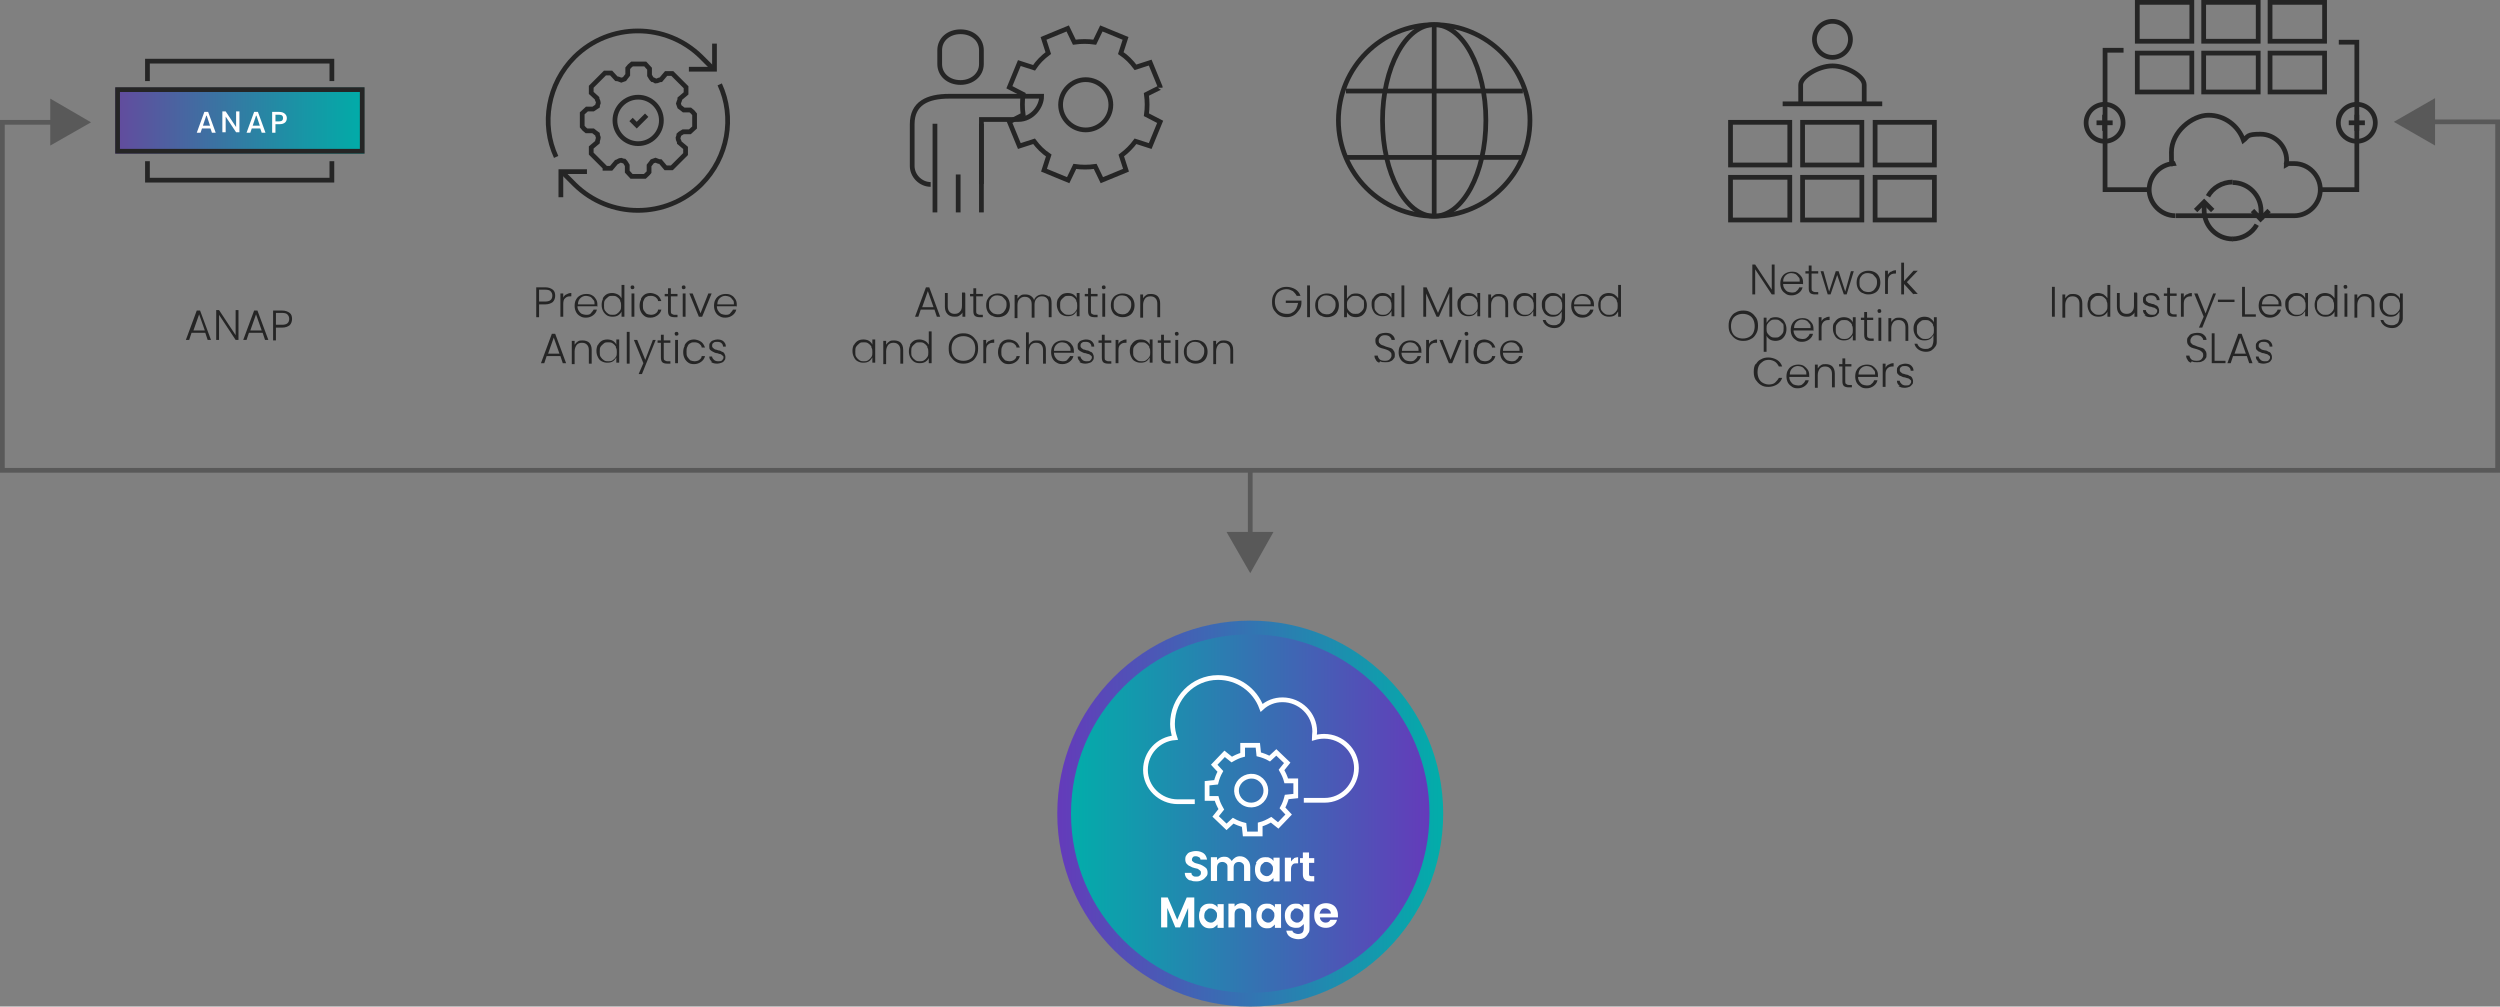 <?xml version="1.0" encoding="UTF-8"?>
<svg id="uuid-da759add-6451-4bca-a3d3-8d31c938c710" xmlns="http://www.w3.org/2000/svg" version="1.1" xmlns:xlink="http://www.w3.org/1999/xlink" viewBox="0 0 527.3 212.3">
  <rect x="0" y="0" width="527.3" height="212.3" fill="#808080" stroke="none"/>
  <!-- Generator: Adobe Illustrator 29.0.0, SVG Export Plug-In . SVG Version: 2.1.0 Build 186)  -->
  <defs>
    <style>
      .st0 {
        fill: url(#linear-gradient2);
      }

      .st1 {
        fill: #252525;
      }

      .st2 {
        fill: #fff;
      }

      .st3 {
        fill: url(#linear-gradient1);
      }

      .st4 {
        stroke: #fff;
      }

      .st4, .st5, .st6 {
        fill: none;
        stroke-miterlimit: 10;
      }

      .st7 {
        isolation: isolate;
      }

      .st8 {
        fill: #595959;
      }

      .st5 {
        stroke: #252525;
      }

      .st6 {
        stroke: #595959;
      }

      .st9 {
        fill: url(#linear-gradient);
      }
    </style>
    <linearGradient id="linear-gradient" x1="24.3" y1="187.6" x2="76.8" y2="187.6" gradientTransform="translate(0 213) scale(1 -1)" gradientUnits="userSpaceOnUse">
      <stop offset="0" stop-color="#634b9e"/>
      <stop offset="1" stop-color="#00ada8"/>
    </linearGradient>
    <linearGradient id="linear-gradient1" x1="223" y1="41.4" x2="304.3" y2="41.4" gradientTransform="translate(0 213) scale(1 -1)" gradientUnits="userSpaceOnUse">
      <stop offset="0" stop-color="#643bba"/>
      <stop offset="1" stop-color="#02adaa"/>
    </linearGradient>
    <linearGradient id="linear-gradient2" x1="225.9" y1="41.4" x2="301.4" y2="41.4" gradientTransform="translate(0 213) scale(1 -1)" gradientUnits="userSpaceOnUse">
      <stop offset="0" stop-color="#02adaa"/>
      <stop offset="1" stop-color="#643bba"/>
    </linearGradient>
  </defs>
  <g id="uuid-49854f94-1812-42ea-a6f4-8d6955b6bce2">
    <g class="st7">
      <g class="st7">
        <path class="st1" d="M116.6,63.7c-.4.3-.9.5-1.6.5h-1.3v2.7h-.6v-6.3h1.9c.7,0,1.2.2,1.6.5s.5.8.5,1.3-.2,1-.5,1.3ZM116.5,62.4c0-.4-.1-.7-.4-1-.2-.2-.6-.3-1.1-.3h-1.3v2.5h1.3c1,0,1.5-.4,1.5-1.3Z"/>
        <path class="st1" d="M119.5,62.1c.3-.2.6-.3,1-.3v.7h-.2c-.5,0-.8.1-1.1.4-.3.2-.4.7-.4,1.2v2.7h-.6v-4.9h.6v.9c.1-.3.3-.5.6-.7Z"/>
        <path class="st1" d="M125.9,64.6h-4.1c0,.4.1.7.3,1,.2.3.4.5.6.6.3.1.6.2.9.2s.8,0,1-.3.5-.5.6-.8h.7c-.1.5-.4.9-.8,1.2-.4.3-.9.5-1.5.5s-.9-.1-1.2-.3c-.4-.2-.7-.5-.9-.9s-.3-.8-.3-1.3.1-1,.3-1.3c.2-.4.5-.7.9-.9.4-.2.8-.3,1.3-.3s.9.1,1.2.3c.4.2.6.5.8.8s.3.7.3,1.1,0,.4,0,.5ZM125.1,63.2c-.2-.3-.4-.5-.6-.6-.3-.1-.6-.2-.9-.2-.5,0-.9.2-1.2.5-.3.3-.5.7-.5,1.3h3.5c0-.4,0-.7-.2-.9Z"/>
        <path class="st1" d="M127.1,63c.2-.4.5-.7.8-.9s.8-.3,1.2-.3.8.1,1.2.3.6.5.8.8v-2.8h.6v6.7h-.6v-1.1c-.1.3-.4.6-.7.8-.3.2-.7.3-1.2.3s-.9-.1-1.2-.3-.6-.5-.8-.9-.3-.8-.3-1.3.1-.9.3-1.3ZM130.8,63.3c-.2-.3-.4-.5-.7-.7-.3-.2-.6-.2-.9-.2s-.7,0-.9.2-.5.4-.7.7c-.2.3-.2.6-.2,1.1s0,.8.2,1.1c.2.3.4.5.7.7.3.2.6.2.9.2s.6,0,.9-.2c.3-.2.5-.4.7-.7s.2-.6.2-1,0-.7-.2-1Z"/>
        <path class="st1" d="M133.1,60.9c0,0-.1-.2-.1-.3s0-.2.1-.3.2-.1.3-.1.2,0,.3.1c0,0,.1.2.1.3s0,.2-.1.3c0,0-.2.1-.3.1s-.2,0-.3-.1ZM133.8,61.9v4.9h-.6v-4.9h.6Z"/>
        <path class="st1" d="M135.2,63c.2-.4.5-.7.8-.9s.8-.3,1.2-.3,1.1.2,1.5.5.6.7.8,1.2h-.7c0-.4-.3-.6-.5-.8-.3-.2-.6-.3-1-.3s-.6,0-.9.2c-.3.1-.5.4-.6.7-.2.3-.2.7-.2,1.1s0,.8.2,1.1c.2.3.4.5.6.7.3.1.6.2.9.2s.8-.1,1-.3c.3-.2.5-.5.5-.8h.7c-.1.5-.4.9-.8,1.2-.4.3-.9.5-1.5.5s-.9-.1-1.2-.3-.6-.5-.8-.9c-.2-.4-.3-.8-.3-1.3s.1-1,.3-1.3Z"/>
        <path class="st1" d="M141.5,62.5v3.1c0,.3,0,.5.2.6s.3.2.6.2h.6v.5h-.7c-.4,0-.8-.1-1-.3-.2-.2-.3-.5-.3-1v-3.1h-.7v-.5h.7v-1.2h.6v1.2h1.4v.5h-1.4Z"/>
        <path class="st1" d="M143.9,60.9c0,0-.1-.2-.1-.3s0-.2.1-.3.2-.1.3-.1.2,0,.3.1c0,0,.1.2.1.3s0,.2-.1.3c0,0-.2.1-.3.1s-.2,0-.3-.1ZM144.6,61.9v4.9h-.6v-4.9h.6Z"/>
        <path class="st1" d="M147.7,66.2l1.7-4.3h.7l-2,4.9h-.7l-2-4.9h.7l1.7,4.3Z"/>
        <path class="st1" d="M155.3,64.6h-4.1c0,.4.1.7.3,1,.2.3.4.5.6.6.3.1.6.2.9.2s.8,0,1-.3.5-.5.6-.8h.7c-.1.5-.4.9-.8,1.2-.4.3-.9.5-1.5.5s-.9-.1-1.2-.3c-.4-.2-.7-.5-.9-.9s-.3-.8-.3-1.3.1-1,.3-1.3c.2-.4.5-.7.9-.9.4-.2.8-.3,1.3-.3s.9.1,1.2.3c.4.2.6.5.8.8s.3.7.3,1.1,0,.4,0,.5ZM154.5,63.2c-.2-.3-.4-.5-.6-.6-.3-.1-.6-.2-.9-.2-.5,0-.9.2-1.2.5-.3.3-.5.7-.5,1.3h3.5c0-.4,0-.7-.2-.9Z"/>
      </g>
      <g class="st7">
        <path class="st1" d="M118.2,75.1h-2.9l-.5,1.5h-.7l2.3-6.2h.7l2.3,6.2h-.7l-.5-1.5ZM118,74.6l-1.2-3.4-1.2,3.4h2.5Z"/>
        <path class="st1" d="M124.2,72.2c.4.4.6.9.6,1.6v2.9h-.6v-2.8c0-.5-.1-.9-.4-1.2-.3-.3-.6-.4-1.1-.4s-.9.2-1.1.5-.4.7-.4,1.3v2.7h-.6v-4.9h.6v.8c.2-.3.4-.5.7-.7s.6-.2,1-.2c.6,0,1.1.2,1.4.5Z"/>
        <path class="st1" d="M126.1,72.8c.2-.4.5-.7.8-.9s.8-.3,1.2-.3.9.1,1.2.3c.3.2.6.5.7.8v-1.1h.6v4.9h-.6v-1.1c-.2.3-.4.6-.7.8-.3.2-.7.3-1.2.3s-.8-.1-1.2-.3-.6-.5-.8-.9-.3-.8-.3-1.3.1-.9.3-1.3ZM129.9,73.1c-.2-.3-.4-.5-.7-.7-.3-.2-.6-.2-.9-.2s-.7,0-.9.2-.5.4-.7.7c-.2.3-.2.6-.2,1.1s0,.8.2,1.1c.2.3.4.5.7.7.3.2.6.2.9.2s.6,0,.9-.2c.3-.2.5-.4.7-.7s.2-.6.2-1,0-.7-.2-1Z"/>
        <path class="st1" d="M132.8,70v6.7h-.6v-6.7h.6Z"/>
        <path class="st1" d="M138.3,71.7l-2.9,7.2h-.7l1-2.3-2-4.9h.7l1.7,4.2,1.6-4.2h.6Z"/>
        <path class="st1" d="M140,72.3v3.1c0,.3,0,.5.2.6s.3.2.6.2h.6v.5h-.7c-.4,0-.8-.1-1-.3-.2-.2-.3-.5-.3-1v-3.1h-.7v-.5h.7v-1.2h.6v1.2h1.4v.5h-1.4Z"/>
        <path class="st1" d="M142.4,70.7c0,0-.1-.2-.1-.3s0-.2.1-.3.2-.1.3-.1.2,0,.3.1c0,0,.1.2.1.3s0,.2-.1.3c0,0-.2.1-.3.1s-.2,0-.3-.1ZM143,71.7v4.9h-.6v-4.9h.6Z"/>
        <path class="st1" d="M144.4,72.8c.2-.4.5-.7.8-.9s.8-.3,1.2-.3,1.1.2,1.5.5.6.7.8,1.2h-.7c0-.4-.3-.6-.5-.8-.3-.2-.6-.3-1-.3s-.6,0-.9.2c-.3.1-.5.4-.6.7-.2.3-.2.7-.2,1.1s0,.8.2,1.1c.2.3.4.5.6.7.3.1.6.2.9.2s.8-.1,1-.3c.3-.2.5-.5.5-.8h.7c-.1.5-.4.9-.8,1.2-.4.3-.9.5-1.5.5s-.9-.1-1.2-.3-.6-.5-.8-.9c-.2-.4-.3-.8-.3-1.3s.1-1,.3-1.3Z"/>
        <path class="st1" d="M150.2,76.3c-.4-.3-.6-.6-.6-1.1h.6c0,.3.2.5.4.7.2.2.5.3.9.3s.6,0,.8-.2.3-.4.3-.6,0-.3-.2-.4c-.1-.1-.2-.2-.4-.3-.2,0-.4-.1-.7-.2-.4,0-.7-.2-.9-.3s-.4-.2-.6-.4c-.2-.2-.2-.4-.2-.8s0-.5.2-.7c.1-.2.3-.4.6-.5s.6-.2.9-.2c.5,0,1,.1,1.3.4.3.3.5.6.5,1.1h-.6c0-.3-.1-.5-.3-.7s-.5-.3-.9-.3-.6,0-.8.2c-.2.1-.3.3-.3.6s0,.3.2.5c.1.1.3.2.4.3.2,0,.4.1.7.2.4,0,.6.2.8.3.2,0,.4.2.5.4.1.2.2.4.2.7,0,.3,0,.5-.2.7-.1.2-.3.4-.6.5-.3.1-.6.2-.9.2-.6,0-1-.1-1.4-.4Z"/>
      </g>
    </g>
    <path class="st5" d="M127.6,35.3l-2.9-2.9v-1.3l1.3-1.1c0-.4.2-.7.2-1-.1-.3-.2-.5-.2-.7-.3-.2-.5-.4-.9-.7h-1.4c-.4-.3-.6-.5-.9-.9v-2.8c.4-.4.6-.5,1-.9h1.3c.3-.2.6-.4.9-.6,0-.2.1-.4.2-.7,0-.4-.3-.7-.3-1l-1.2-1.1v-1.3l2.9-2.9h1.3l1.1,1.2c.4,0,.7.2,1,.3.2-.1.5-.1.7-.2.2-.3.4-.5.7-.9v-1.4c.3-.4.5-.6.9-.9h2.8c.4.4.5.6.9,1v1.4c.2.3.3.6.6.9.2,0,.4.1.7.3.4,0,.7-.3,1.1-.3l1.1-1.3h1.3l2.9,2.9v1.3l-1.3,1.1c0,.4-.2.6-.3,1,.1.2.1.5.2.7.3.2.5.4.9.7h1.4c.4.3.6.5.9.9v2.8c-.4.4-.6.5-1,.9h-1.4c-.3.2-.6.3-.9.6,0,.2-.1.4-.2.7,0,.4.3.7.3,1l1.3,1.1v1.3l-2.9,2.9h-1.3l-1.1-1.3c-.4,0-.7-.2-1-.3-.2.1-.5.1-.7.2-.2.3-.4.5-.7.9v1.4c-.3.4-.5.5-.9.9h-2.8c-.4-.4-.5-.6-.9-1v-1.3c-.2-.3-.3-.6-.6-.9-.2,0-.4-.1-.7-.2-.4,0-.6.3-1,.4l-1.1,1.3h-1.3,0Z"/>
    <circle class="st5" cx="134.6" cy="25.4" r="4.9"/>
    <polyline class="st5" points="123.8 36.2 118.3 36.2 118.3 41.6"/>
    <path class="st5" d="M117.3,33.1c-3.2-6.9-1.8-15.4,3.9-21.1,7.4-7.3,19.3-7.3,26.7,0l2.4,2.4"/>
    <path class="st5" d="M151.8,17.8c3.2,6.9,1.8,15.4-3.9,21.1-7.4,7.3-19.3,7.3-26.7,0l-2.4-2.4"/>
    <polyline class="st5" points="145.3 14.6 150.7 14.6 150.7 9.2"/>
    <polyline class="st5" points="133.1 25.2 134.3 26.4 136.4 24.3"/>
    <g class="st7">
      <g class="st7">
        <path class="st1" d="M43.3,70.2h-2.9l-.5,1.5h-.7l2.3-6.2h.7l2.3,6.2h-.7l-.5-1.5ZM43.2,69.7l-1.2-3.4-1.2,3.4h2.5Z"/>
        <path class="st1" d="M50.3,71.7h-.6l-3.5-5.3v5.3h-.6v-6.3h.6l3.5,5.3v-5.3h.6v6.3Z"/>
        <path class="st1" d="M55.4,70.2h-2.9l-.5,1.5h-.7l2.3-6.2h.7l2.3,6.2h-.7l-.5-1.5ZM55.2,69.7l-1.2-3.4-1.2,3.4h2.5Z"/>
        <path class="st1" d="M61.1,68.6c-.4.3-.9.5-1.6.5h-1.3v2.7h-.6v-6.3h1.9c.7,0,1.2.2,1.6.5s.5.8.5,1.3-.2,1-.5,1.3ZM61,67.3c0-.4-.1-.7-.4-1-.2-.2-.6-.3-1.1-.3h-1.3v2.5h1.3c1,0,1.5-.4,1.5-1.3Z"/>
      </g>
    </g>
    <g class="st7">
      <g class="st7">
        <path class="st1" d="M197.1,65.3h-2.9l-.5,1.5h-.7l2.3-6.2h.7l2.3,6.2h-.7l-.5-1.5ZM196.9,64.8l-1.2-3.4-1.2,3.4h2.5Z"/>
        <path class="st1" d="M203.6,61.9v4.9h-.6v-.9c-.1.3-.4.5-.7.7-.3.2-.6.2-1,.2-.6,0-1.1-.2-1.4-.5-.4-.4-.6-.9-.6-1.6v-2.9h.6v2.8c0,.5.1.9.4,1.2.3.3.6.4,1.1.4s.9-.2,1.1-.5c.3-.3.4-.7.4-1.3v-2.7h.6Z"/>
        <path class="st1" d="M205.9,62.5v3.1c0,.3,0,.5.2.6s.3.2.6.2h.6v.5h-.7c-.4,0-.8-.1-1-.3-.2-.2-.3-.5-.3-1v-3.1h-.7v-.5h.7v-1.2h.6v1.2h1.4v.5h-1.4Z"/>
        <path class="st1" d="M209.2,66.6c-.4-.2-.7-.5-.9-.9s-.3-.8-.3-1.3.1-1,.3-1.3c.2-.4.5-.7.9-.9.4-.2.8-.3,1.3-.3s.9.1,1.3.3.7.5.9.9c.2.4.3.8.3,1.3s-.1.9-.3,1.3-.5.7-.9.9-.8.3-1.3.3-.9-.1-1.2-.3ZM211.3,66.1c.3-.1.5-.4.7-.7s.3-.7.3-1.1,0-.8-.3-1.1-.4-.5-.7-.7c-.3-.1-.6-.2-.9-.2s-.6,0-.9.2c-.3.1-.5.4-.7.7s-.2.7-.2,1.1,0,.8.2,1.1.4.5.7.7c.3.1.6.2.9.2s.6,0,.9-.2Z"/>
        <path class="st1" d="M221.3,62.4c.4.4.5.9.5,1.6v2.9h-.6v-2.8c0-.5-.1-.9-.4-1.2-.3-.3-.6-.4-1.1-.4s-.8.2-1.1.5-.4.8-.4,1.3v2.7h-.6v-2.8c0-.5-.1-.9-.4-1.2-.3-.3-.6-.4-1.1-.4s-.8.2-1.1.5c-.3.3-.4.8-.4,1.3v2.7h-.6v-4.9h.6v.8c.2-.3.4-.5.7-.7s.6-.2,1-.2.8.1,1.1.3c.3.2.6.5.7.9.1-.4.4-.7.7-.9.3-.2.7-.3,1.1-.3s1,.2,1.4.5Z"/>
        <path class="st1" d="M223.2,63c.2-.4.5-.7.8-.9s.8-.3,1.2-.3.9.1,1.2.3c.3.2.6.5.7.8v-1.1h.6v4.9h-.6v-1.1c-.2.3-.4.6-.7.8-.3.2-.7.3-1.2.3s-.8-.1-1.2-.3-.6-.5-.8-.9-.3-.8-.3-1.3.1-.9.3-1.3ZM227,63.3c-.2-.3-.4-.5-.7-.7-.3-.2-.6-.2-.9-.2s-.7,0-.9.2-.5.4-.7.7c-.2.3-.2.6-.2,1.1s0,.8.2,1.1c.2.3.4.5.7.7.3.2.6.2.9.2s.6,0,.9-.2c.3-.2.5-.4.7-.7s.2-.6.2-1,0-.7-.2-1Z"/>
        <path class="st1" d="M230.1,62.5v3.1c0,.3,0,.5.2.6s.3.2.6.2h.6v.5h-.7c-.4,0-.8-.1-1-.3-.2-.2-.3-.5-.3-1v-3.1h-.7v-.5h.7v-1.2h.6v1.2h1.4v.5h-1.4Z"/>
        <path class="st1" d="M232.5,60.9c0,0-.1-.2-.1-.3s0-.2.1-.3.2-.1.3-.1.2,0,.3.1c0,0,.1.2.1.3s0,.2-.1.3c0,0-.2.1-.3.1s-.2,0-.3-.1ZM233.1,61.9v4.9h-.6v-4.9h.6Z"/>
        <path class="st1" d="M235.5,66.6c-.4-.2-.7-.5-.9-.9s-.3-.8-.3-1.3.1-1,.3-1.3c.2-.4.5-.7.9-.9.4-.2.8-.3,1.3-.3s.9.1,1.3.3.7.5.9.9c.2.4.3.8.3,1.3s-.1.9-.3,1.3-.5.7-.9.9-.8.3-1.3.3-.9-.1-1.2-.3ZM237.6,66.1c.3-.1.5-.4.7-.7s.3-.7.3-1.1,0-.8-.3-1.1-.4-.5-.7-.7c-.3-.1-.6-.2-.9-.2s-.6,0-.9.2c-.3.1-.5.4-.7.7s-.2.7-.2,1.1,0,.8.2,1.1.4.5.7.7c.3.1.6.2.9.2s.6,0,.9-.2Z"/>
        <path class="st1" d="M244.1,62.4c.4.4.6.9.6,1.6v2.9h-.6v-2.8c0-.5-.1-.9-.4-1.2-.3-.3-.6-.4-1.1-.4s-.9.2-1.1.5-.4.7-.4,1.3v2.7h-.6v-4.9h.6v.8c.2-.3.4-.5.7-.7s.6-.2,1-.2c.6,0,1.1.2,1.4.5Z"/>
      </g>
      <g class="st7">
        <path class="st1" d="M180.1,72.8c.2-.4.5-.7.8-.9s.8-.3,1.2-.3.9.1,1.2.3c.3.2.6.5.7.8v-1.1h.6v4.9h-.6v-1.1c-.2.3-.4.6-.7.8-.3.2-.7.3-1.2.3s-.8-.1-1.2-.3-.6-.5-.8-.9-.3-.8-.3-1.3.1-.9.3-1.3ZM183.8,73.1c-.2-.3-.4-.5-.7-.7-.3-.2-.6-.2-.9-.2s-.7,0-.9.2-.5.4-.7.7c-.2.3-.2.6-.2,1.1s0,.8.2,1.1c.2.3.4.5.7.7.3.2.6.2.9.2s.6,0,.9-.2c.3-.2.5-.4.7-.7s.2-.6.2-1,0-.7-.2-1Z"/>
        <path class="st1" d="M189.9,72.2c.4.4.6.9.6,1.6v2.9h-.6v-2.8c0-.5-.1-.9-.4-1.2-.3-.3-.6-.4-1.1-.4s-.9.2-1.1.5-.4.7-.4,1.3v2.7h-.6v-4.9h.6v.8c.2-.3.4-.5.7-.7s.6-.2,1-.2c.6,0,1.1.2,1.4.5Z"/>
        <path class="st1" d="M191.9,72.8c.2-.4.5-.7.8-.9s.8-.3,1.2-.3.8.1,1.2.3.6.5.8.8v-2.8h.6v6.7h-.6v-1.1c-.1.3-.4.6-.7.8-.3.2-.7.3-1.2.3s-.9-.1-1.2-.3-.6-.5-.8-.9-.3-.8-.3-1.3.1-.9.3-1.3ZM195.6,73.1c-.2-.3-.4-.5-.7-.7-.3-.2-.6-.2-.9-.2s-.7,0-.9.2-.5.4-.7.7c-.2.3-.2.6-.2,1.1s0,.8.2,1.1c.2.3.4.5.7.7.3.2.6.2.9.2s.6,0,.9-.2c.3-.2.5-.4.7-.7s.2-.6.2-1,0-.7-.2-1Z"/>
        <path class="st1" d="M201.6,76.3c-.5-.3-.8-.7-1.1-1.1s-.4-1-.4-1.7.1-1.2.4-1.7.6-.9,1.1-1.1c.5-.3,1-.4,1.6-.4s1.1.1,1.6.4c.5.3.8.7,1.1,1.1s.4,1,.4,1.7-.1,1.2-.4,1.7-.6.9-1.1,1.1c-.5.3-1,.4-1.6.4s-1.1-.1-1.6-.4ZM204.5,75.8c.4-.2.7-.5.9-.9.2-.4.3-.9.3-1.4s-.1-1-.3-1.4c-.2-.4-.5-.7-.9-.9-.4-.2-.8-.3-1.3-.3s-.9.1-1.3.3c-.4.2-.7.5-.9.9-.2.4-.3.9-.3,1.4s.1,1,.3,1.4c.2.4.5.7.9.9.4.2.8.3,1.3.3s.9-.1,1.3-.3Z"/>
        <path class="st1" d="M208.7,71.9c.3-.2.6-.3,1-.3v.7h-.2c-.5,0-.8.1-1.1.4-.3.2-.4.7-.4,1.2v2.7h-.6v-4.9h.6v.9c.1-.3.3-.5.6-.7Z"/>
        <path class="st1" d="M210.8,72.8c.2-.4.5-.7.8-.9s.8-.3,1.2-.3,1.1.2,1.5.5.6.7.8,1.2h-.7c0-.4-.3-.6-.5-.8-.3-.2-.6-.3-1-.3s-.6,0-.9.2c-.3.1-.5.4-.6.7-.2.3-.2.7-.2,1.1s0,.8.2,1.1c.2.3.4.5.6.7.3.1.6.2.9.2s.8-.1,1-.3c.3-.2.5-.5.5-.8h.7c-.1.5-.4.9-.8,1.2-.4.3-.9.5-1.5.5s-.9-.1-1.2-.3-.6-.5-.8-.9c-.2-.4-.3-.8-.3-1.3s.1-1,.3-1.3Z"/>
        <path class="st1" d="M219.6,71.9c.3.2.5.4.7.7.2.3.3.7.3,1.2v2.9h-.6v-2.8c0-.5-.1-.9-.4-1.2-.3-.3-.6-.4-1.1-.4s-.9.2-1.1.5-.4.7-.4,1.3v2.7h-.6v-6.7h.6v2.6c.2-.3.4-.5.7-.7.3-.2.6-.2,1-.2s.7,0,1,.2Z"/>
        <path class="st1" d="M226.4,74.4h-4.1c0,.4.1.7.3,1,.2.3.4.5.6.6.3.1.6.2.9.2s.8,0,1-.3.5-.5.6-.8h.7c-.1.5-.4.9-.8,1.2-.4.3-.9.5-1.5.5s-.9-.1-1.2-.3c-.4-.2-.7-.5-.9-.9s-.3-.8-.3-1.3.1-1,.3-1.3c.2-.4.5-.7.9-.9.4-.2.8-.3,1.3-.3s.9.1,1.2.3c.4.2.6.5.8.8s.3.7.3,1.1,0,.4,0,.5ZM225.5,73c-.2-.3-.4-.5-.6-.6-.3-.1-.6-.2-.9-.2-.5,0-.9.2-1.2.5-.3.3-.5.7-.5,1.3h3.5c0-.4,0-.7-.2-.9Z"/>
        <path class="st1" d="M227.9,76.3c-.4-.3-.6-.6-.6-1.1h.6c0,.3.2.5.4.7.2.2.5.3.9.3s.6,0,.8-.2.3-.4.3-.6,0-.3-.2-.4c-.1-.1-.2-.2-.4-.3-.2,0-.4-.1-.7-.2-.4,0-.7-.2-.9-.3s-.4-.2-.6-.4c-.2-.2-.2-.4-.2-.8s0-.5.2-.7c.1-.2.3-.4.6-.5s.6-.2.9-.2c.5,0,1,.1,1.3.4.3.3.5.6.5,1.1h-.6c0-.3-.1-.5-.3-.7s-.5-.3-.9-.3-.6,0-.8.2c-.2.1-.3.3-.3.6s0,.3.2.5c.1.1.3.2.4.3.2,0,.4.1.7.2.4,0,.6.2.8.3.2,0,.4.2.5.4.1.2.2.4.2.7,0,.3,0,.5-.2.7-.1.2-.3.4-.6.5-.3.1-.6.2-.9.2-.6,0-1-.1-1.4-.4Z"/>
        <path class="st1" d="M233,72.3v3.1c0,.3,0,.5.2.6s.3.2.6.2h.6v.5h-.7c-.4,0-.8-.1-1-.3-.2-.2-.3-.5-.3-1v-3.1h-.7v-.5h.7v-1.2h.6v1.2h1.4v.5h-1.4Z"/>
        <path class="st1" d="M236.6,71.9c.3-.2.6-.3,1-.3v.7h-.2c-.5,0-.8.1-1.1.4-.3.2-.4.7-.4,1.2v2.7h-.6v-4.9h.6v.9c.1-.3.3-.5.6-.7Z"/>
        <path class="st1" d="M238.6,72.8c.2-.4.5-.7.8-.9s.8-.3,1.2-.3.9.1,1.2.3c.3.2.6.5.7.8v-1.1h.6v4.9h-.6v-1.1c-.2.3-.4.6-.7.8-.3.2-.7.3-1.2.3s-.8-.1-1.2-.3-.6-.5-.8-.9-.3-.8-.3-1.3.1-.9.3-1.3ZM242.4,73.1c-.2-.3-.4-.5-.7-.7-.3-.2-.6-.2-.9-.2s-.7,0-.9.2-.5.4-.7.7c-.2.3-.2.6-.2,1.1s0,.8.2,1.1c.2.3.4.5.7.7.3.2.6.2.9.2s.6,0,.9-.2c.3-.2.5-.4.7-.7s.2-.6.2-1,0-.7-.2-1Z"/>
        <path class="st1" d="M245.5,72.3v3.1c0,.3,0,.5.2.6s.3.2.6.2h.6v.5h-.7c-.4,0-.8-.1-1-.3-.2-.2-.3-.5-.3-1v-3.1h-.7v-.5h.7v-1.2h.6v1.2h1.4v.5h-1.4Z"/>
        <path class="st1" d="M247.9,70.7c0,0-.1-.2-.1-.3s0-.2.1-.3.2-.1.3-.1.2,0,.3.1c0,0,.1.2.1.3s0,.2-.1.3c0,0-.2.1-.3.1s-.2,0-.3-.1ZM248.5,71.7v4.9h-.6v-4.9h.6Z"/>
        <path class="st1" d="M250.9,76.4c-.4-.2-.7-.5-.9-.9s-.3-.8-.3-1.3.1-1,.3-1.3c.2-.4.5-.7.9-.9.4-.2.8-.3,1.3-.3s.9.1,1.3.3.7.5.9.9c.2.4.3.8.3,1.3s-.1.9-.3,1.3-.5.7-.9.9-.8.3-1.3.3-.9-.1-1.2-.3ZM253,75.9c.3-.1.5-.4.7-.7s.3-.7.3-1.1,0-.8-.3-1.1-.4-.5-.7-.7c-.3-.1-.6-.2-.9-.2s-.6,0-.9.2c-.3.1-.5.4-.7.7s-.2.7-.2,1.1,0,.8.2,1.1.4.5.7.7c.3.1.6.2.9.2s.6,0,.9-.2Z"/>
        <path class="st1" d="M259.5,72.2c.4.4.6.9.6,1.6v2.9h-.6v-2.8c0-.5-.1-.9-.4-1.2-.3-.3-.6-.4-1.1-.4s-.9.2-1.1.5-.4.7-.4,1.3v2.7h-.6v-4.9h.6v.8c.2-.3.4-.5.7-.7s.6-.2,1-.2c.6,0,1.1.2,1.4.5Z"/>
      </g>
    </g>
    <path class="st5" d="M244.7,18.3l-2.1-5.1-3.1,1c-.9-1.2-1.9-2.2-3.1-3l1-3.1-5.1-2.1-1.4,2.9c-1.4-.2-2.9-.2-4.3,0l-1.4-2.9-5.1,2.1,1,3.1c-1.2.9-2.2,1.9-3,3.1l-3.1-1-2.1,5.1,2.9,1.5c-.2,1.4-.2,2.9,0,4.3l-2.9,1.5,2.1,5.1,3.1-1c.9,1.2,1.9,2.2,3.1,3l-1,3.1,5.1,2.1,1.4-2.9c1.4.2,2.9.2,4.3,0l1.4,2.9,5.1-2.1-1-3.1c1.2-.9,2.2-1.9,3-3l3.1,1,2.1-5.1-2.9-1.5c.2-1.4.2-2.9,0-4.3,0,0,2.9-1.5,2.9-1.4Z"/>
    <path class="st5" d="M234.3,22.1c0,2.9-2.4,5.3-5.3,5.3s-5.3-2.4-5.3-5.3,2.4-5.3,5.3-5.3,5.3,2.4,5.3,5.3Z"/>
    <line class="st5" x1="207" y1="26.1" x2="207" y2="44.8"/>
    <path class="st5" d="M207,38.8v-13.6h7.8c2.9,0,4.9-2.7,4.9-4.9h-19.5c-4.6,0-7.8,1.5-7.8,5.9v8.8c0,2.1,1.8,3.9,3.9,3.9"/>
    <line class="st5" x1="202.1" y1="36.8" x2="202.1" y2="44.8"/>
    <line class="st5" x1="197.2" y1="26.1" x2="197.2" y2="44.8"/>
    <path class="st5" d="M202.6,17.4c2.4,0,4.4-1.6,4.4-3.9v-2.9c0-2.3-1.9-3.9-4.4-3.9s-4.4,1.6-4.4,3.9v2.9c0,2.3,1.9,3.9,4.4,3.9Z"/>
    <g class="st7">
      <g class="st7">
        <path class="st1" d="M273.5,62.4c-.2-.4-.5-.7-.8-1-.4-.2-.8-.4-1.3-.4s-.9.1-1.3.3c-.4.2-.7.5-.9.9-.2.4-.3.9-.3,1.4s.1,1,.3,1.4c.2.4.5.7.9.9.4.2.8.3,1.3.3s.8,0,1.2-.3c.4-.2.6-.5.8-.8.2-.4.3-.8.4-1.2h-2.6v-.5h3.3v.5c0,.6-.2,1.1-.5,1.5-.3.4-.6.8-1.1,1.1s-1,.4-1.5.4-1.1-.1-1.6-.4c-.5-.3-.8-.7-1.1-1.1-.3-.5-.4-1-.4-1.7s.1-1.2.4-1.7c.3-.5.6-.9,1.1-1.1.5-.3,1-.4,1.6-.4s1.3.2,1.8.5c.5.3.9.8,1.1,1.4h-.7Z"/>
        <path class="st1" d="M276.3,60.2v6.7h-.6v-6.7h.6Z"/>
        <path class="st1" d="M278.6,66.6c-.4-.2-.7-.5-.9-.9s-.3-.8-.3-1.3.1-1,.3-1.3c.2-.4.5-.7.9-.9s.8-.3,1.3-.3.9.1,1.3.3.7.5.9.9c.2.4.3.8.3,1.3s-.1.9-.3,1.3-.5.7-.9.9-.8.3-1.3.3-.9-.1-1.2-.3ZM280.7,66.1c.3-.1.5-.4.7-.7s.3-.7.3-1.1,0-.8-.3-1.1-.4-.5-.7-.7c-.3-.1-.6-.2-.9-.2s-.6,0-.9.2c-.3.1-.5.4-.7.7s-.2.7-.2,1.1,0,.8.2,1.1.4.5.7.7c.3.1.6.2.9.2s.6,0,.9-.2Z"/>
        <path class="st1" d="M284.8,62.2c.3-.2.7-.3,1.2-.3s.9.1,1.2.3c.4.2.6.5.8.9.2.4.3.8.3,1.3s-.1.9-.3,1.3-.5.7-.8.9c-.4.2-.8.3-1.2.3s-.9-.1-1.2-.3-.6-.5-.7-.8v1.1h-.6v-6.7h.6v2.8c.2-.3.4-.6.8-.8ZM287.5,63.3c-.2-.3-.4-.5-.7-.7-.3-.2-.6-.2-.9-.2s-.6,0-.9.2-.5.4-.7.7-.2.6-.2,1,0,.7.2,1,.4.5.7.7.6.2.9.2.7,0,.9-.2c.3-.2.5-.4.7-.7.2-.3.2-.7.2-1.1s0-.8-.2-1.1Z"/>
        <path class="st1" d="M289.6,63c.2-.4.5-.7.8-.9.4-.2.8-.3,1.2-.3s.9.1,1.2.3c.3.2.6.5.7.8v-1.1h.6v4.9h-.6v-1.1c-.2.3-.4.6-.7.8-.3.2-.7.3-1.2.3s-.8-.1-1.2-.3c-.4-.2-.6-.5-.8-.9s-.3-.8-.3-1.3,0-.9.3-1.3ZM293.3,63.3c-.2-.3-.4-.5-.7-.7-.3-.2-.6-.2-.9-.2s-.7,0-.9.2c-.3.2-.5.4-.7.7s-.2.6-.2,1.1,0,.8.2,1.1.4.5.7.7c.3.2.6.2.9.2s.6,0,.9-.2c.3-.2.5-.4.7-.7s.2-.6.2-1,0-.7-.2-1Z"/>
        <path class="st1" d="M296.2,60.2v6.7h-.6v-6.7h.6Z"/>
        <path class="st1" d="M306.3,60.6v6.2h-.6v-5l-2.2,5h-.5l-2.2-4.9v4.9h-.6v-6.2h.7l2.4,5.4,2.4-5.4h.7Z"/>
        <path class="st1" d="M307.7,63c.2-.4.5-.7.8-.9.4-.2.8-.3,1.2-.3s.9.1,1.2.3c.3.2.6.5.7.8v-1.1h.6v4.9h-.6v-1.1c-.2.3-.4.6-.7.8-.3.2-.7.3-1.2.3s-.8-.1-1.2-.3c-.4-.2-.6-.5-.8-.9s-.3-.8-.3-1.3,0-.9.3-1.3ZM311.5,63.3c-.2-.3-.4-.5-.7-.7-.3-.2-.6-.2-.9-.2s-.7,0-.9.2c-.3.2-.5.4-.7.7s-.2.6-.2,1.1,0,.8.2,1.1.4.5.7.7c.3.2.6.2.9.2s.6,0,.9-.2c.3-.2.5-.4.7-.7s.2-.6.2-1,0-.7-.2-1Z"/>
        <path class="st1" d="M317.5,62.4c.4.4.6.9.6,1.6v2.9h-.6v-2.8c0-.5-.1-.9-.4-1.2-.3-.3-.6-.4-1.1-.4s-.9.2-1.1.5-.4.7-.4,1.3v2.7h-.6v-4.9h.6v.8c.2-.3.4-.5.7-.7s.6-.2,1-.2c.6,0,1.1.2,1.4.5Z"/>
        <path class="st1" d="M319.5,63c.2-.4.5-.7.8-.9.4-.2.8-.3,1.2-.3s.9.1,1.2.3.6.5.7.8v-1.1h.6v4.9h-.6v-1.1c-.2.3-.4.6-.7.8-.3.2-.7.3-1.2.3s-.8-.1-1.2-.3c-.4-.2-.6-.5-.8-.9s-.3-.8-.3-1.3.1-.9.3-1.3ZM323.3,63.3c-.2-.3-.4-.5-.7-.7s-.6-.2-.9-.2-.7,0-.9.2c-.3.2-.5.4-.7.7-.2.3-.2.6-.2,1.1s0,.8.2,1.1c.2.3.4.5.7.7.3.2.6.2.9.2s.6,0,.9-.2.5-.4.7-.7.2-.6.2-1,0-.7-.2-1Z"/>
        <path class="st1" d="M328.8,62.2c.3.2.6.5.7.8v-1.1h.6v5c0,.5,0,.8-.3,1.2-.2.3-.5.6-.8.8-.3.2-.7.3-1.2.3-.6,0-1.2-.2-1.6-.5s-.7-.7-.8-1.2h.6c.1.3.3.6.6.8.3.2.7.3,1.1.3s.6,0,.9-.2c.3-.1.5-.3.6-.6.1-.3.2-.6.2-.9v-1.2c-.2.3-.4.6-.7.8-.3.2-.7.3-1.2.3s-.9-.1-1.2-.3c-.4-.2-.6-.5-.8-.9s-.3-.8-.3-1.3,0-.9.3-1.3c.2-.4.5-.7.8-.9.4-.2.8-.3,1.2-.3s.9.1,1.2.3ZM329.3,63.3c-.2-.3-.4-.5-.7-.7-.3-.2-.6-.2-.9-.2s-.7,0-.9.2c-.3.2-.5.4-.7.7s-.2.6-.2,1.1,0,.8.2,1.1.4.5.7.7c.3.2.6.2.9.2s.6,0,.9-.2c.3-.2.5-.4.7-.7s.2-.6.2-1,0-.7-.2-1Z"/>
        <path class="st1" d="M336.1,64.6h-4.1c0,.4.1.7.3,1,.2.3.4.5.6.6.3.1.6.2.9.2s.8,0,1-.3c.3-.2.5-.5.6-.8h.7c-.1.5-.4.9-.8,1.2-.4.3-.9.5-1.5.5s-.9-.1-1.2-.3c-.4-.2-.7-.5-.9-.9s-.3-.8-.3-1.3.1-1,.3-1.3.5-.7.9-.9c.4-.2.8-.3,1.3-.3s.9.1,1.2.3c.4.2.6.5.8.8.2.3.3.7.3,1.1s0,.4,0,.5ZM335.2,63.2c-.2-.3-.4-.5-.6-.6-.3-.1-.6-.2-.9-.2-.5,0-.9.2-1.2.5s-.5.7-.5,1.3h3.5c0-.4,0-.7-.2-.9Z"/>
        <path class="st1" d="M337.3,63c.2-.4.5-.7.8-.9.4-.2.8-.3,1.2-.3s.8.1,1.2.3c.3.2.6.5.8.8v-2.8h.6v6.7h-.6v-1.1c-.2.3-.4.6-.7.8-.3.2-.7.3-1.2.3s-.9-.1-1.2-.3c-.4-.2-.6-.5-.8-.9s-.3-.8-.3-1.3.1-.9.3-1.3ZM341,63.3c-.2-.3-.4-.5-.7-.7-.3-.2-.6-.2-.9-.2s-.7,0-.9.2c-.3.2-.5.4-.7.7s-.2.6-.2,1.1,0,.8.2,1.1.4.5.7.7c.3.2.6.2.9.2s.6,0,.9-.2c.3-.2.5-.4.7-.7s.2-.6.2-1,0-.7-.2-1Z"/>
      </g>
      <g class="st7">
        <path class="st1" d="M290.9,76.5c-.3-.1-.6-.3-.7-.6-.2-.3-.3-.5-.3-.9h.7c0,.3.2.6.4.8.2.2.6.3,1.1.3s.8-.1,1-.3c.2-.2.4-.5.4-.8s0-.5-.2-.7-.3-.3-.5-.4-.5-.2-.8-.3c-.4-.1-.8-.2-1-.3-.2-.1-.5-.3-.6-.5-.2-.2-.3-.5-.3-.9s0-.6.3-.9c.2-.3.4-.5.7-.6.3-.1.7-.2,1.1-.2.6,0,1.1.1,1.4.4.4.3.6.7.6,1.1h-.7c0-.3-.2-.5-.4-.7-.2-.2-.6-.3-1-.3s-.7.1-.9.3-.4.5-.4.8,0,.5.2.6c.1.2.3.3.5.4.2,0,.5.2.8.3.4.1.7.2,1,.3.3.1.5.3.6.5.2.2.3.5.3.9s0,.6-.2.8c-.2.3-.4.5-.7.6-.3.2-.7.2-1.1.2s-.8,0-1.1-.2Z"/>
        <path class="st1" d="M299.7,74.4h-4.1c0,.4.1.7.3,1,.2.3.4.5.6.6.3.1.6.2.9.2s.8,0,1-.3c.3-.2.5-.5.6-.8h.7c-.1.5-.4.9-.8,1.2-.4.3-.9.5-1.5.5s-.9-.1-1.2-.3c-.4-.2-.7-.5-.9-.9s-.3-.8-.3-1.3.1-1,.3-1.3.5-.7.9-.9c.4-.2.8-.3,1.3-.3s.9.1,1.2.3c.4.2.6.5.8.8.2.3.3.7.3,1.1s0,.4,0,.5ZM298.9,73c-.2-.3-.4-.5-.6-.6-.3-.1-.6-.2-.9-.2-.5,0-.9.2-1.2.5s-.5.7-.5,1.3h3.5c0-.4,0-.7-.2-.9Z"/>
        <path class="st1" d="M302.1,71.9c.3-.2.6-.3,1-.3v.7h-.2c-.5,0-.8.1-1.1.4s-.4.7-.4,1.2v2.7h-.6v-4.9h.6v.9c.1-.3.3-.5.6-.7Z"/>
        <path class="st1" d="M305.9,76l1.7-4.3h.7l-2,4.9h-.7l-2-4.9h.7l1.7,4.3Z"/>
        <path class="st1" d="M309,70.7c0,0-.1-.2-.1-.3s0-.2.1-.3.2-.1.3-.1.2,0,.3.1c0,0,.1.2.1.3s0,.2-.1.3-.2.1-.3.1-.2,0-.3-.1ZM309.7,71.7v4.9h-.6v-4.9h.6Z"/>
        <path class="st1" d="M311.1,72.8c.2-.4.5-.7.8-.9.4-.2.8-.3,1.2-.3s1.1.2,1.5.5c.4.3.6.7.8,1.2h-.7c0-.4-.3-.6-.5-.8-.3-.2-.6-.3-1-.3s-.6,0-.9.2c-.3.1-.5.4-.6.7s-.2.7-.2,1.1,0,.8.2,1.1c.2.3.4.5.6.7.3.1.6.2.9.2s.8-.1,1-.3c.3-.2.5-.5.5-.8h.7c-.1.5-.4.9-.8,1.2-.4.3-.9.5-1.5.5s-.9-.1-1.2-.3c-.4-.2-.6-.5-.8-.9s-.3-.8-.3-1.3.1-1,.3-1.3Z"/>
        <path class="st1" d="M321.1,74.4h-4.1c0,.4.1.7.3,1,.2.3.4.5.6.6.3.1.6.2.9.2s.8,0,1-.3c.3-.2.5-.5.6-.8h.7c-.1.5-.4.9-.8,1.2-.4.3-.9.5-1.5.5s-.9-.1-1.2-.3-.7-.5-.9-.9-.3-.8-.3-1.3.1-1,.3-1.3c.2-.4.5-.7.9-.9s.8-.3,1.3-.3.9.1,1.2.3.6.5.8.8c.2.3.3.7.3,1.1s0,.4,0,.5ZM320.2,73c-.2-.3-.4-.5-.6-.6s-.6-.2-.9-.2c-.5,0-.9.2-1.2.5-.3.3-.5.7-.5,1.3h3.5c0-.4,0-.7-.2-.9Z"/>
      </g>
    </g>
    <circle class="st5" cx="302.5" cy="25.4" r="20.2"/>
    <ellipse class="st5" cx="302.5" cy="25.4" rx="10.9" ry="20.2"/>
    <line class="st5" x1="283.9" y1="19.2" x2="321.2" y2="19.2"/>
    <line class="st5" x1="283.9" y1="33.2" x2="321.2" y2="33.2"/>
    <line class="st5" x1="302.5" y1="5.2" x2="302.5" y2="45.7"/>
    <g class="st7">
      <g class="st7">
        <path class="st1" d="M374.3,62.1h-.6l-3.5-5.3v5.3h-.6v-6.3h.6l3.5,5.3v-5.3h.6v6.3Z"/>
        <path class="st1" d="M380.2,59.9h-4.1c0,.4.1.7.3,1,.2.3.4.5.6.6.3.1.6.2.9.2s.8,0,1-.3c.3-.2.5-.5.6-.8h.7c-.1.5-.4.9-.8,1.2-.4.3-.9.5-1.5.5s-.9-.1-1.2-.3-.7-.5-.9-.9-.3-.8-.3-1.3.1-1,.3-1.3c.2-.4.5-.7.9-.9s.8-.3,1.3-.3.9.1,1.2.3.6.5.8.8c.2.3.3.7.3,1.1s0,.4,0,.5ZM379.3,58.4c-.2-.3-.4-.5-.6-.6s-.6-.2-.9-.2c-.5,0-.9.2-1.2.5-.3.3-.5.7-.5,1.3h3.5c0-.4,0-.7-.2-.9Z"/>
        <path class="st1" d="M382.1,57.7v3.1c0,.3,0,.5.2.6.1.1.3.2.6.2h.6v.5h-.7c-.4,0-.8-.1-1-.3-.2-.2-.3-.5-.3-1v-3.1h-.7v-.5h.7v-1.2h.6v1.2h1.4v.5h-1.4Z"/>
        <path class="st1" d="M391,57.2l-1.5,4.9h-.6l-1.4-4.1-1.4,4.1h-.6l-1.5-4.9h.6l1.2,4.3,1.4-4.3h.6l1.4,4.3,1.2-4.3h.6Z"/>
        <path class="st1" d="M392.8,61.8c-.4-.2-.7-.5-.9-.9s-.3-.8-.3-1.3.1-1,.3-1.3c.2-.4.5-.7.9-.9s.8-.3,1.3-.3.9.1,1.3.3.7.5.9.9c.2.4.3.8.3,1.3s-.1.9-.3,1.3-.5.7-.9.9-.8.3-1.3.3-.9-.1-1.2-.3ZM394.9,61.4c.3-.1.5-.4.7-.7s.3-.7.3-1.1,0-.8-.3-1.1-.4-.5-.7-.7c-.3-.1-.6-.2-.9-.2s-.6,0-.9.2c-.3.1-.5.4-.7.7s-.2.7-.2,1.1,0,.8.2,1.1.4.5.7.7c.3.1.6.2.9.2s.6,0,.9-.2Z"/>
        <path class="st1" d="M398.9,57.3c.3-.2.6-.3,1-.3v.7h-.2c-.5,0-.8.1-1.1.4-.3.2-.4.7-.4,1.2v2.7h-.6v-4.9h.6v.9c.1-.3.3-.5.6-.7Z"/>
        <path class="st1" d="M403.6,62.1l-2-2.2v2.2h-.6v-6.7h.6v3.9l2-2.2h.9l-2.3,2.4,2.3,2.5h-.9Z"/>
      </g>
      <g class="st7">
        <path class="st1" d="M366.1,71.5c-.5-.3-.8-.7-1.1-1.1-.3-.5-.4-1-.4-1.7s.1-1.2.4-1.7c.3-.5.6-.9,1.1-1.1.5-.3,1-.4,1.6-.4s1.1.1,1.6.4c.5.3.8.7,1.1,1.1.3.5.4,1,.4,1.7s-.1,1.2-.4,1.7c-.3.5-.6.9-1.1,1.1-.5.3-1,.4-1.6.4s-1.1-.1-1.6-.4ZM368.9,71.1c.4-.2.7-.5.9-.9.2-.4.3-.9.3-1.4s-.1-1-.3-1.4c-.2-.4-.5-.7-.9-.9-.4-.2-.8-.3-1.3-.3s-.9.1-1.3.3c-.4.2-.7.5-.9.9-.2.4-.3.9-.3,1.4s.1,1,.3,1.4c.2.4.5.7.9.9.4.2.8.3,1.3.3s.9-.1,1.3-.3Z"/>
        <path class="st1" d="M373.3,67.2c.3-.2.7-.3,1.2-.3s.8.1,1.2.3c.4.2.6.5.8.9.2.4.3.8.3,1.3s-.1.9-.3,1.3-.5.7-.8.9c-.4.2-.8.3-1.2.3s-.9-.1-1.2-.3c-.3-.2-.6-.5-.7-.8v3.4h-.6v-7.2h.6v1.1c.2-.3.4-.6.7-.8ZM376,68.3c-.2-.3-.4-.5-.7-.7-.3-.2-.6-.2-.9-.2s-.6,0-.9.2-.5.4-.7.7-.2.6-.2,1,0,.7.2,1,.4.5.7.7.6.2.9.2.7,0,.9-.2c.3-.2.5-.4.7-.7.2-.3.2-.7.2-1.1s0-.8-.2-1.1Z"/>
        <path class="st1" d="M382.4,69.7h-4.1c0,.4.1.7.3,1,.2.3.4.5.6.6.3.1.6.2.9.2s.8,0,1-.3c.3-.2.5-.5.6-.8h.7c-.1.5-.4.9-.8,1.2-.4.3-.9.5-1.5.5s-.9-.1-1.2-.3-.7-.5-.9-.9-.3-.8-.3-1.3.1-1,.3-1.3c.2-.4.5-.7.9-.9s.8-.3,1.3-.3.9.1,1.2.3.6.5.8.8c.2.3.3.7.3,1.1s0,.4,0,.5ZM381.6,68.2c-.2-.3-.4-.5-.6-.6s-.6-.2-.9-.2c-.5,0-.9.2-1.2.5-.3.3-.5.7-.5,1.3h3.5c0-.4,0-.7-.2-.9Z"/>
        <path class="st1" d="M384.9,67.1c.3-.2.6-.3,1-.3v.7h-.2c-.5,0-.8.1-1.1.4s-.4.7-.4,1.2v2.7h-.6v-4.9h.6v.9c.1-.3.3-.5.6-.7Z"/>
        <path class="st1" d="M386.9,68.1c.2-.4.5-.7.8-.9.4-.2.8-.3,1.2-.3s.9.1,1.2.3c.3.2.6.5.7.8v-1.1h.6v4.9h-.6v-1.1c-.2.3-.4.6-.7.8-.3.2-.7.3-1.2.3s-.8-.1-1.2-.3c-.4-.2-.6-.5-.8-.9s-.3-.8-.3-1.3,0-.9.3-1.3ZM390.6,68.4c-.2-.3-.4-.5-.7-.7-.3-.2-.6-.2-.9-.2s-.7,0-.9.2c-.3.2-.5.4-.7.7s-.2.6-.2,1.1,0,.8.2,1.1.4.5.7.7c.3.2.6.2.9.2s.6,0,.9-.2c.3-.2.5-.4.7-.7s.2-.6.2-1,0-.7-.2-1Z"/>
        <path class="st1" d="M393.8,67.5v3.1c0,.3,0,.5.2.6.1.1.3.2.6.2h.6v.5h-.7c-.4,0-.8-.1-1-.3s-.3-.5-.3-1v-3.1h-.7v-.5h.7v-1.2h.6v1.2h1.3v.5h-1.3Z"/>
        <path class="st1" d="M396.1,65.9c0,0-.1-.2-.1-.3s0-.2.1-.3.2-.1.3-.1.2,0,.3.1c0,0,.1.2.1.3s0,.2-.1.3-.2.1-.3.1-.2,0-.3-.1ZM396.8,67v4.9h-.6v-4.9h.6Z"/>
        <path class="st1" d="M401.9,67.4c.4.4.6.9.6,1.6v2.9h-.6v-2.8c0-.5-.1-.9-.4-1.2-.3-.3-.6-.4-1.1-.4s-.9.2-1.1.5-.4.7-.4,1.3v2.7h-.6v-4.9h.6v.8c.2-.3.4-.5.7-.7s.6-.2,1-.2c.6,0,1.1.2,1.4.5Z"/>
        <path class="st1" d="M407.2,67.2c.3.2.6.5.7.8v-1.1h.6v5c0,.5,0,.8-.3,1.2-.2.3-.5.6-.8.8-.3.2-.7.3-1.2.3-.6,0-1.2-.2-1.6-.5s-.7-.7-.8-1.2h.6c.1.3.3.6.6.8s.7.3,1.1.3.6,0,.9-.2c.3-.1.5-.3.6-.6.1-.3.2-.6.2-.9v-1.2c-.2.3-.4.6-.7.8-.3.2-.7.3-1.2.3s-.9-.1-1.2-.3c-.4-.2-.6-.5-.8-.9s-.3-.8-.3-1.3.1-.9.3-1.3c.2-.4.5-.7.8-.9.4-.2.8-.3,1.2-.3s.9.1,1.2.3ZM407.7,68.4c-.2-.3-.4-.5-.7-.7s-.6-.2-.9-.2-.7,0-.9.2c-.3.2-.5.4-.7.7-.2.3-.2.6-.2,1.1s0,.8.2,1.1c.2.3.4.5.7.7.3.2.6.2.9.2s.6,0,.9-.2.5-.4.7-.7.2-.6.2-1,0-.7-.2-1Z"/>
      </g>
      <g class="st7">
        <path class="st1" d="M370.3,76.9c.3-.5.6-.9,1.1-1.1.5-.3,1-.4,1.6-.4s1.3.2,1.8.5.9.8,1.1,1.4h-.7c-.2-.4-.5-.8-.8-1s-.8-.4-1.3-.4-.9.1-1.2.3-.7.5-.9.9-.3.9-.3,1.4.1,1,.3,1.4c.2.4.5.7.9.9.4.2.8.3,1.2.3s1-.1,1.3-.4.6-.6.8-1h.7c-.2.6-.6,1.1-1.1,1.4-.5.3-1.1.5-1.8.5s-1.1-.1-1.6-.4-.8-.7-1.1-1.1c-.3-.5-.4-1-.4-1.7s.1-1.2.4-1.7Z"/>
        <path class="st1" d="M381.5,79.5h-4.1c0,.4.1.7.3,1,.2.3.4.5.6.6.3.1.6.2.9.2s.8,0,1-.3c.3-.2.5-.5.6-.8h.7c-.1.5-.4.9-.8,1.2-.4.3-.9.5-1.5.5s-.9-.1-1.2-.3-.7-.5-.9-.9-.3-.8-.3-1.3.1-1,.3-1.3c.2-.4.5-.7.9-.9s.8-.3,1.3-.3.9.1,1.2.3.6.5.8.8c.2.3.3.7.3,1.1s0,.4,0,.5ZM380.7,78c-.2-.3-.4-.5-.6-.6s-.6-.2-.9-.2c-.5,0-.9.2-1.2.5-.3.3-.5.7-.5,1.3h3.5c0-.4,0-.7-.2-.9Z"/>
        <path class="st1" d="M386.4,77.2c.4.4.6.9.6,1.6v2.9h-.6v-2.8c0-.5-.1-.9-.4-1.2-.3-.3-.6-.4-1.1-.4s-.9.2-1.1.5-.4.7-.4,1.3v2.7h-.6v-4.9h.6v.8c.2-.3.4-.5.7-.7s.6-.2,1-.2c.6,0,1.1.2,1.4.5Z"/>
        <path class="st1" d="M389.2,77.3v3.1c0,.3,0,.5.2.6.1.1.3.2.6.2h.6v.5h-.7c-.4,0-.8-.1-1-.3s-.3-.5-.3-1v-3.1h-.7v-.5h.7v-1.2h.6v1.2h1.3v.5h-1.3Z"/>
        <path class="st1" d="M396,79.5h-4.1c0,.4.1.7.3,1,.2.3.4.5.6.6.3.1.6.2.9.2s.8,0,1-.3c.3-.2.5-.5.6-.8h.7c-.1.5-.4.9-.8,1.2-.4.3-.9.5-1.5.5s-.9-.1-1.2-.3-.7-.5-.9-.9-.3-.8-.3-1.3.1-1,.3-1.3c.2-.4.5-.7.9-.9s.8-.3,1.3-.3.9.1,1.2.3.6.5.8.8c.2.3.3.7.3,1.1s0,.4,0,.5ZM395.2,78c-.2-.3-.4-.5-.6-.6s-.6-.2-.9-.2c-.5,0-.9.2-1.2.5-.3.3-.5.7-.5,1.3h3.5c0-.4,0-.7-.2-.9Z"/>
        <path class="st1" d="M398.4,76.9c.3-.2.6-.3,1-.3v.7h-.2c-.5,0-.8.1-1.1.4s-.4.7-.4,1.2v2.7h-.6v-4.9h.6v.9c.1-.3.3-.5.6-.7Z"/>
        <path class="st1" d="M400.7,81.4c-.4-.3-.6-.6-.6-1.1h.6c0,.3.2.5.4.7s.5.3.9.3.6,0,.8-.2c.2-.2.3-.4.3-.6s0-.3-.2-.4c-.1-.1-.2-.2-.4-.3-.2,0-.4-.1-.7-.2-.4,0-.7-.2-.9-.3-.2,0-.4-.2-.6-.4-.2-.2-.2-.4-.2-.8s0-.5.2-.7c.1-.2.3-.4.6-.5.3-.1.6-.2.9-.2.5,0,1,.1,1.3.4.3.3.5.6.5,1.1h-.6c0-.3-.1-.5-.3-.7s-.5-.3-.9-.3-.6,0-.8.2c-.2.1-.3.3-.3.6s0,.3.2.5c.1.1.3.2.4.3.2,0,.4.1.7.2.4,0,.6.2.8.3.2,0,.4.2.5.4.1.2.2.4.2.7,0,.3,0,.5-.2.7s-.3.4-.6.5c-.3.1-.6.2-.9.2-.6,0-1-.1-1.4-.4Z"/>
      </g>
    </g>
    <g class="st7">
      <g class="st7">
        <path class="st1" d="M433.4,60.5v6.3h-.6v-6.3h.6Z"/>
        <path class="st1" d="M438.6,62.4c.4.4.6.9.6,1.6v2.9h-.6v-2.8c0-.5-.1-.9-.4-1.2-.3-.3-.6-.4-1.1-.4s-.9.2-1.1.5-.4.7-.4,1.3v2.7h-.6v-4.9h.6v.8c.2-.3.4-.5.7-.7s.6-.2,1-.2c.6,0,1.1.2,1.4.5Z"/>
        <path class="st1" d="M440.5,63c.2-.4.5-.7.8-.9.4-.2.8-.3,1.2-.3s.8.1,1.2.3c.3.2.6.5.8.8v-2.8h.6v6.7h-.6v-1.1c-.1.3-.4.6-.7.8-.3.2-.7.3-1.2.3s-.9-.1-1.2-.3c-.4-.2-.6-.5-.8-.9s-.3-.8-.3-1.3.1-.9.3-1.3ZM444.3,63.3c-.2-.3-.4-.5-.7-.7s-.6-.2-.9-.2-.7,0-.9.2c-.3.2-.5.4-.7.7-.2.3-.2.6-.2,1.1s0,.8.2,1.1c.2.3.4.5.7.7.3.2.6.2.9.2s.6,0,.9-.2.5-.4.7-.7.2-.6.2-1,0-.7-.2-1Z"/>
        <path class="st1" d="M450.8,61.9v4.9h-.6v-.9c-.1.3-.4.5-.7.7-.3.2-.6.2-1,.2-.6,0-1.1-.2-1.4-.5-.4-.4-.6-.9-.6-1.6v-2.9h.6v2.8c0,.5.1.9.4,1.2.3.3.6.4,1.1.4s.9-.2,1.1-.5c.3-.3.4-.7.4-1.3v-2.7h.6Z"/>
        <path class="st1" d="M452.6,66.5c-.4-.3-.6-.6-.6-1.1h.6c0,.3.2.5.4.7s.5.3.9.3.6,0,.8-.2c.2-.2.3-.4.3-.6s0-.3-.2-.4c-.1-.1-.2-.2-.4-.3-.2,0-.4-.1-.7-.2-.4,0-.7-.2-.9-.3-.2,0-.4-.2-.6-.4-.2-.2-.2-.4-.2-.8s0-.5.2-.7c.1-.2.3-.4.6-.5.3-.1.6-.2.9-.2.5,0,1,.1,1.3.4.3.3.5.6.5,1.1h-.6c0-.3-.1-.5-.3-.7s-.5-.3-.9-.3-.6,0-.8.2c-.2.1-.3.3-.3.6s0,.3.2.5c.1.1.3.2.4.3.2,0,.4.1.7.2.4,0,.6.2.8.3.2,0,.4.2.5.4.1.2.2.4.2.7,0,.3,0,.5-.2.7s-.3.4-.6.5c-.3.1-.6.2-.9.2-.6,0-1-.1-1.4-.4Z"/>
        <path class="st1" d="M457.7,62.4v3.1c0,.3,0,.5.2.6.1.1.3.2.6.2h.6v.5h-.7c-.4,0-.8-.1-1-.3-.2-.2-.3-.5-.3-1v-3.1h-.7v-.5h.7v-1.2h.6v1.2h1.4v.5h-1.4Z"/>
        <path class="st1" d="M461.3,62.1c.3-.2.6-.3,1-.3v.7h-.2c-.5,0-.8.1-1.1.4-.3.2-.4.7-.4,1.2v2.7h-.6v-4.9h.6v.9c.1-.3.3-.5.6-.7Z"/>
        <path class="st1" d="M467.4,61.9l-2.9,7.2h-.7l1-2.3-2-4.9h.7l1.7,4.2,1.6-4.2h.6Z"/>
        <path class="st1" d="M471.3,63.2v.5h-3.5v-.5h3.5Z"/>
        <path class="st1" d="M473.5,66.3h2.3v.5h-2.9v-6.3h.6v5.8Z"/>
        <path class="st1" d="M481.1,64.6h-4.1c0,.4.1.7.3,1,.2.3.4.5.6.6.3.1.6.2.9.2s.8,0,1-.3c.3-.2.5-.5.6-.8h.7c-.1.5-.4.9-.8,1.2-.4.3-.9.5-1.5.5s-.9-.1-1.2-.3-.7-.5-.9-.9-.3-.8-.3-1.3.1-1,.3-1.3c.2-.4.5-.7.9-.9s.8-.3,1.3-.3.9.1,1.2.3.6.5.8.8c.2.3.3.7.3,1.1s0,.4,0,.5ZM480.3,63.2c-.2-.3-.4-.5-.6-.6s-.6-.2-.9-.2c-.5,0-.9.2-1.2.5-.3.3-.5.7-.5,1.3h3.5c0-.4,0-.7-.2-.9Z"/>
        <path class="st1" d="M482.3,63c.2-.4.5-.7.8-.9.4-.2.8-.3,1.2-.3s.9.1,1.2.3c.3.2.6.5.7.8v-1.1h.6v4.9h-.6v-1.1c-.2.3-.4.6-.7.8-.3.2-.7.3-1.2.3s-.8-.1-1.2-.3c-.4-.2-.6-.5-.8-.9s-.3-.8-.3-1.3,0-.9.3-1.3ZM486.1,63.3c-.2-.3-.4-.5-.7-.7-.3-.2-.6-.2-.9-.2s-.7,0-.9.2c-.3.2-.5.4-.7.7s-.2.6-.2,1.1,0,.8.2,1.1.4.5.7.7c.3.2.6.2.9.2s.6,0,.9-.2c.3-.2.5-.4.7-.7s.2-.6.2-1,0-.7-.2-1Z"/>
        <path class="st1" d="M488.4,63c.2-.4.5-.7.8-.9.4-.2.8-.3,1.2-.3s.8.1,1.2.3c.3.2.6.5.8.8v-2.8h.6v6.7h-.6v-1.1c-.1.3-.4.6-.7.8-.3.2-.7.3-1.2.3s-.9-.1-1.2-.3c-.4-.2-.6-.5-.8-.9s-.3-.8-.3-1.3.1-.9.3-1.3ZM492.1,63.3c-.2-.3-.4-.5-.7-.7s-.6-.2-.9-.2-.7,0-.9.2c-.3.2-.5.4-.7.7-.2.3-.2.6-.2,1.1s0,.8.2,1.1c.2.3.4.5.7.7.3.2.6.2.9.2s.6,0,.9-.2.5-.4.7-.7.2-.6.2-1,0-.7-.2-1Z"/>
        <path class="st1" d="M494.4,60.8c0,0-.1-.2-.1-.3s0-.2.1-.3.2-.1.3-.1.2,0,.3.1c0,0,.1.2.1.3s0,.2-.1.3-.2.1-.3.1-.2,0-.3-.1ZM495.1,61.9v4.9h-.6v-4.9h.6Z"/>
        <path class="st1" d="M500.2,62.4c.4.4.6.9.6,1.6v2.9h-.6v-2.8c0-.5-.1-.9-.4-1.2-.3-.3-.6-.4-1.1-.4s-.9.2-1.1.5-.4.7-.4,1.3v2.7h-.6v-4.9h.6v.8c.2-.3.4-.5.7-.7s.6-.2,1-.2c.6,0,1.1.2,1.4.5Z"/>
        <path class="st1" d="M505.5,62.2c.3.2.6.5.7.8v-1.1h.6v5c0,.5,0,.8-.3,1.2-.2.3-.5.6-.8.8-.3.2-.7.3-1.2.3-.6,0-1.2-.2-1.6-.5s-.7-.7-.8-1.2h.6c.1.3.3.6.6.8s.7.3,1.1.3.6,0,.9-.2c.3-.1.5-.3.6-.6.1-.3.2-.6.2-.9v-1.2c-.2.3-.4.6-.7.8-.3.2-.7.3-1.2.3s-.9-.1-1.2-.3c-.4-.2-.6-.5-.8-.9s-.3-.8-.3-1.3.1-.9.3-1.3c.2-.4.5-.7.8-.9.4-.2.8-.3,1.2-.3s.9.1,1.2.3ZM506,63.3c-.2-.3-.4-.5-.7-.7s-.6-.2-.9-.2-.7,0-.9.2c-.3.2-.5.4-.7.7-.2.3-.2.6-.2,1.1s0,.8.2,1.1c.2.3.4.5.7.7.3.2.6.2.9.2s.6,0,.9-.2.5-.4.7-.7.2-.6.2-1,0-.7-.2-1Z"/>
      </g>
      <g class="st7">
        <path class="st1" d="M462.1,76.5c-.3-.1-.6-.3-.7-.6-.2-.3-.3-.5-.3-.9h.7c0,.3.2.6.4.8.2.2.6.3,1.1.3s.8-.1,1-.3c.2-.2.4-.5.4-.8s0-.5-.2-.7-.3-.3-.5-.4-.5-.2-.8-.3c-.4-.1-.8-.2-1-.3-.2-.1-.5-.3-.6-.5-.2-.2-.3-.5-.3-.9s0-.6.3-.9c.2-.3.4-.5.7-.6.3-.1.7-.2,1.1-.2.6,0,1.1.1,1.4.4.4.3.6.7.6,1.1h-.7c0-.3-.2-.5-.4-.7-.2-.2-.6-.3-1-.3s-.7.1-.9.3-.4.5-.4.8,0,.5.2.6c.1.2.3.3.5.4.2,0,.5.2.8.3.4.1.7.2,1,.3.3.1.5.3.6.5.2.2.3.5.3.9s0,.6-.2.8c-.2.3-.4.5-.7.6-.3.2-.7.2-1.1.2s-.8,0-1.1-.2Z"/>
        <path class="st1" d="M467.1,76.1h2.3v.5h-2.9v-6.3h.6v5.8Z"/>
        <path class="st1" d="M473.9,75.1h-2.9l-.5,1.5h-.7l2.3-6.2h.7l2.3,6.2h-.7l-.5-1.5ZM473.7,74.6l-1.2-3.4-1.2,3.4h2.5Z"/>
        <path class="st1" d="M476.4,76.3c-.4-.3-.6-.6-.6-1.1h.6c0,.3.2.5.4.7.2.2.5.3.9.3s.6,0,.8-.2c.2-.2.3-.4.3-.6s0-.3-.2-.4-.2-.2-.4-.3c-.2,0-.4-.1-.7-.2-.4,0-.7-.2-.9-.3-.2,0-.4-.2-.6-.4-.2-.2-.2-.4-.2-.8s0-.5.2-.7c.1-.2.3-.4.6-.5.3-.1.6-.2.9-.2.5,0,1,.1,1.3.4.3.3.5.6.5,1.1h-.6c0-.3-.1-.5-.3-.7s-.5-.3-.9-.3-.6,0-.8.2c-.2.1-.3.3-.3.6s0,.3.2.5.3.2.4.3.4.1.7.2c.4,0,.6.2.8.3.2,0,.4.2.5.4s.2.4.2.7c0,.3,0,.5-.2.7-.1.2-.3.4-.6.5-.3.1-.6.2-.9.2-.6,0-1-.1-1.4-.4Z"/>
      </g>
    </g>
    <rect class="st5" x="365" y="37.4" width="12.5" height="9"/>
    <rect class="st5" x="380.2" y="37.4" width="12.5" height="9"/>
    <rect class="st5" x="395.5" y="37.4" width="12.5" height="9"/>
    <rect class="st5" x="365" y="25.8" width="12.5" height="9"/>
    <rect class="st5" x="380.2" y="25.8" width="12.5" height="9"/>
    <rect class="st5" x="395.5" y="25.8" width="12.5" height="9"/>
    <path class="st5" d="M393.2,21.9v-4c0-1.8-3.7-4-6.7-4s-6.7,2.3-6.7,4v4"/>
    <circle class="st5" cx="386.5" cy="8.3" r="3.8"/>
    <line class="st5" x1="376" y1="21.9" x2="397" y2="21.9"/>
    <path class="st5" d="M458.9,45.5h25c3,0,5.5-2.5,5.5-5.5s-2.5-5.5-5.5-5.5-1.1,0-1.7.3c0-.3.1-.7.1-1,0-3-2.5-5.5-5.5-5.5s-2.6.5-3.6,1.3c-1.1-3.1-4-5.3-7.4-5.3s-7.8,3.5-7.8,7.8.1,1.6.4,2.4c-2.8.2-5.1,2.6-5.1,5.5s2.5,5.5,5.5,5.5h0"/>
    <polyline class="st5" points="489.4 40 497.1 40 497.1 8.9 493.3 8.9"/>
    <polyline class="st5" points="453.4 40 444 40 444 10.6 447.9 10.6"/>
    <rect class="st5" x="450.8" y="11.2" width="11.5" height="8.2"/>
    <rect class="st5" x="464.8" y="11.2" width="11.5" height="8.2"/>
    <rect class="st5" x="478.8" y="11.2" width="11.5" height="8.2"/>
    <rect class="st5" x="450.8" y=".5" width="11.5" height="8.2"/>
    <rect class="st5" x="464.8" y=".5" width="11.5" height="8.2"/>
    <rect class="st5" x="478.8" y=".5" width="11.5" height="8.2"/>
    <circle class="st5" cx="443.9" cy="25.9" r="3.9"/>
    <circle class="st5" cx="497.1" cy="25.9" r="3.9"/>
    <line class="st5" x1="495.4" y1="25.9" x2="498.8" y2="25.9"/>
    <line class="st5" x1="497.1" y1="24.2" x2="497.1" y2="27.6"/>
    <line class="st5" x1="442.2" y1="25.9" x2="445.6" y2="25.9"/>
    <line class="st5" x1="443.9" y1="24.2" x2="443.9" y2="27.6"/>
    <path class="st5" d="M470.9,38.5c3.3,0,6,2.7,6,6v1.8"/>
    <path class="st5" d="M476,47.4c-1,1.8-3,3-5.2,3"/>
    <polyline class="st5" points="478.6 44.4 476.8 46.2 475.1 44.4"/>
    <path class="st5" d="M470.9,50.4c-3.3,0-6-2.7-6-6v-1.8"/>
    <path class="st5" d="M465.7,41.4c1-1.8,3-3,5.2-3"/>
    <polyline class="st5" points="463.1 44.4 464.9 42.6 466.7 44.4"/>
    <polyline class="st6" points="12 25.8 .5 25.8 .5 99.2 526.8 99.2 526.8 25.7 512.1 25.7"/>
    <polygon class="st8" points="10.6 20.8 19.2 25.8 10.6 30.7 10.6 20.8"/>
    <polygon class="st8" points="513.6 20.7 504.9 25.7 513.6 30.7 513.6 20.7"/>
    <line class="st6" x1="263.7" y1="99.2" x2="263.7" y2="113.7"/>
    <polygon class="st8" points="258.7 112.2 263.7 120.9 268.6 112.2 258.7 112.2"/>
    <rect class="st9" x="24.3" y="18.5" width="52.5" height="13.9"/>
    <polyline class="st5" points="31.1 17.1 31.1 12.9 70 12.9 70 17.1"/>
    <polyline class="st5" points="70 34 70 38 31.1 38 31.1 34"/>
    <path class="st5" d="M24.8,31.9h51.6v-13H24.8v13Z"/>
    <path class="st2" d="M44.4,27.1h-1.8l-.3.9h-.8l1.6-4.4h.8l1.6,4.4h-.8s-.3-.9-.3-.9ZM43.5,24.4l-.7,2.1h1.5l-.7-2.1Z"/>
    <path class="st2" d="M50.5,23.5v4.4h-.7l-2.2-3.3v3.3h-.7v-4.4h.7l2.2,3.3v-3.3h.7Z"/>
    <path class="st2" d="M54.9,27.1h-1.8l-.3.9h-.8l1.6-4.4h.8l1.6,4.4h-.8s-.3-.9-.3-.9ZM54,24.4l-.7,2.1h1.5l-.7-2.1Z"/>
    <path class="st2" d="M58.9,26.2h-.8v1.8h-.7v-4.4h1.5c1,0,1.6.6,1.6,1.3s-.4,1.3-1.6,1.3h0ZM58.9,25.6c.6,0,.8-.3.8-.7s-.2-.7-.8-.7h-.8v1.4h.8Z"/>
    <circle class="st3" cx="263.7" cy="171.6" r="40.7"/>
    <circle class="st0" cx="263.7" cy="171.6" r="37.8"/>
    <g class="st7">
      <g class="st7">
        <path class="st2" d="M251,185.7c-.4-.1-.6-.4-.8-.6-.2-.3-.3-.6-.3-1h1.4c0,.3.1.5.3.6.2.2.4.2.7.2s.5,0,.7-.2c.2-.1.3-.3.3-.6s0-.3-.2-.5c-.1-.1-.3-.2-.4-.3s-.4-.1-.7-.2c-.4-.1-.7-.2-1-.4-.3-.1-.5-.3-.7-.5-.2-.2-.3-.6-.3-.9s0-.7.3-1c.2-.3.4-.5.8-.6.3-.1.7-.2,1.2-.2.6,0,1.2.2,1.6.5.4.3.6.8.7,1.3h-1.4c0-.2-.1-.4-.3-.5-.2-.1-.4-.2-.7-.2s-.4,0-.6.2c-.1.1-.2.3-.2.5s0,.3.2.4c.1.1.2.2.4.3s.4.1.7.2c.4.1.7.2,1,.4s.5.3.7.5c.2.2.3.6.3.9s0,.6-.3.9-.4.5-.8.7-.7.3-1.2.3-.8,0-1.2-.2Z"/>
        <path class="st2" d="M263.1,181.3c.4.4.6.9.6,1.6v2.9h-1.3v-2.8c0-.4,0-.7-.3-.9-.2-.2-.5-.3-.8-.3s-.6.1-.8.3c-.2.2-.3.5-.3.9v2.8h-1.3v-2.8c0-.4,0-.7-.3-.9-.2-.2-.5-.3-.8-.3s-.6.1-.8.3c-.2.2-.3.5-.3.9v2.8h-1.3v-5h1.3v.6c.2-.2.4-.4.6-.5s.5-.2.8-.2.7,0,1,.2.5.4.7.7c.2-.3.4-.5.7-.7s.6-.3,1-.3c.6,0,1.1.2,1.5.6Z"/>
        <path class="st2" d="M264.9,182c.2-.4.5-.7.8-.9.3-.2.7-.3,1.2-.3s.7,0,1,.2c.3.1.5.3.7.6v-.7h1.3v5h-1.3v-.7c-.2.2-.4.4-.7.6-.3.2-.6.2-1,.2s-.8-.1-1.1-.3c-.3-.2-.6-.5-.8-.9-.2-.4-.3-.8-.3-1.4s.1-1,.3-1.3ZM268.3,182.5c-.1-.2-.3-.4-.5-.5-.2-.1-.4-.2-.7-.2s-.4,0-.6.2-.4.3-.5.5c-.1.2-.2.5-.2.8s0,.6.2.8c.1.2.3.4.5.5s.4.2.6.2.5,0,.7-.2c.2-.1.4-.3.5-.5.1-.2.2-.5.2-.8s0-.6-.2-.8Z"/>
        <path class="st2" d="M272.9,181c.3-.1.6-.2.9-.2v1.3h-.3c-.4,0-.7,0-.9.3-.2.2-.3.5-.3,1v2.5h-1.3v-5h1.3v.8c.2-.3.4-.5.6-.6Z"/>
        <path class="st2" d="M276.1,181.9v2.4c0,.2,0,.3.1.4,0,0,.2.1.4.1h.6v1.1h-.8c-1.1,0-1.6-.5-1.6-1.5v-2.4h-.6v-1h.6v-1.2h1.3v1.2h1.1v1h-1.1Z"/>
      </g>
      <g class="st7">
        <path class="st2" d="M251.9,189.3v6.3h-1.3v-4.1l-1.7,4.1h-1l-1.7-4.1v4.1h-1.3v-6.3h1.4l2,4.7,2-4.7h1.4Z"/>
        <path class="st2" d="M253.1,191.8c.2-.4.5-.7.8-.9s.7-.3,1.2-.3.7,0,1,.2c.3.1.5.3.7.6v-.7h1.3v5h-1.3v-.7c-.2.2-.4.4-.7.6-.3.2-.6.2-1,.2s-.8-.1-1.1-.3-.6-.5-.8-.9c-.2-.4-.3-.8-.3-1.4s.1-1,.3-1.3ZM256.5,192.3c-.1-.2-.3-.4-.5-.5-.2-.1-.4-.2-.7-.2s-.4,0-.6.2-.4.3-.5.5c-.1.2-.2.5-.2.8s0,.6.2.8c.1.2.3.4.5.5s.4.2.6.2.5,0,.7-.2c.2-.1.4-.3.5-.5.1-.2.2-.5.2-.8s0-.6-.2-.8Z"/>
        <path class="st2" d="M263.4,191.1c.4.4.5.9.5,1.6v2.9h-1.3v-2.8c0-.4,0-.7-.3-.9-.2-.2-.5-.3-.8-.3s-.6.1-.8.3c-.2.2-.3.5-.3.9v2.8h-1.3v-5h1.3v.6c.2-.2.4-.4.6-.5.3-.1.5-.2.9-.2.6,0,1.1.2,1.4.6Z"/>
        <path class="st2" d="M265.2,191.8c.2-.4.5-.7.8-.9.3-.2.7-.3,1.2-.3s.7,0,1,.2c.3.1.5.3.7.6v-.7h1.3v5h-1.3v-.7c-.2.2-.4.4-.7.6-.3.2-.6.2-1,.2s-.8-.1-1.1-.3c-.3-.2-.6-.5-.8-.9-.2-.4-.3-.8-.3-1.4s.1-1,.3-1.3ZM268.6,192.3c-.1-.2-.3-.4-.5-.5-.2-.1-.4-.2-.7-.2s-.4,0-.6.2-.4.3-.5.5c-.1.2-.2.5-.2.8s0,.6.2.8c.1.2.3.4.5.5s.4.2.6.2.5,0,.7-.2c.2-.1.4-.3.5-.5.1-.2.2-.5.2-.8s0-.6-.2-.8Z"/>
        <path class="st2" d="M274.2,190.8c.3.1.5.3.7.6v-.7h1.3v5c0,.5,0,.9-.3,1.2-.2.4-.5.7-.8.9s-.8.3-1.3.3-1.3-.2-1.7-.5c-.5-.3-.7-.8-.8-1.3h1.3c0,.2.2.4.4.5.2.1.5.2.8.2s.7-.1.9-.3c.2-.2.3-.6.3-1v-.8c-.2.2-.4.4-.7.6-.3.2-.6.2-1,.2s-.8-.1-1.2-.3c-.3-.2-.6-.5-.8-.9-.2-.4-.3-.8-.3-1.4s.1-1,.3-1.3c.2-.4.5-.7.8-.9.3-.2.7-.3,1.2-.3s.7,0,1,.2ZM274.7,192.3c-.1-.2-.3-.4-.5-.5-.2-.1-.4-.2-.7-.2s-.5,0-.6.2-.4.3-.5.5c-.1.2-.2.5-.2.8s0,.6.2.8c.1.2.3.4.5.5s.4.2.6.2.5,0,.7-.2c.2-.1.4-.3.5-.5.1-.2.2-.5.2-.8s0-.6-.2-.8Z"/>
        <path class="st2" d="M282,193.5h-3.6c0,.4.2.6.4.8.2.2.5.3.8.3.5,0,.8-.2,1-.6h1.4c-.1.5-.4.9-.8,1.2-.4.3-.9.5-1.5.5s-.9-.1-1.3-.3c-.4-.2-.7-.5-.9-.9-.2-.4-.3-.8-.3-1.4s.1-1,.3-1.4c.2-.4.5-.7.9-.9s.8-.3,1.3-.3.9.1,1.3.3.7.5.9.9.3.8.3,1.3,0,.3,0,.5ZM280.7,192.7c0-.3-.1-.6-.4-.8-.2-.2-.5-.3-.8-.3s-.6,0-.8.3c-.2.2-.3.5-.4.8h2.4Z"/>
      </g>
    </g>
    <path class="st4" d="M273.3,167.9v-3.2c-.1,0-2,0-2,0-.2-.8-.6-1.6-1-2.3l1.2-1.5-2.3-2.2-1.4,1.3c-.7-.4-1.5-.7-2.3-.9l-.2-1.9h-3.2c0,.1,0,2,0,2-.8.2-1.6.6-2.3,1l-1.5-1.2-2.2,2.3,1.3,1.4c-.4.7-.7,1.5-.9,2.3l-1.9.2v3.2c.1,0,2,0,2,0,.2.8.6,1.6,1,2.3l-1.2,1.5,2.3,2.2,1.4-1.3c.7.4,1.5.7,2.3.9l.2,1.9h3.2c0-.1,0-2,0-2,.8-.2,1.6-.6,2.3-1l1.5,1.2,2.2-2.3-1.3-1.4c.4-.7.7-1.5.9-2.3l1.9-.2Z"/>
    <path class="st4" d="M266.8,167.8c-.6,1.6-2.4,2.4-4,1.8-1.6-.6-2.4-2.4-1.8-3.9s2.4-2.4,4-1.8c1.6.6,2.4,2.4,1.8,3.9Z"/>
    <path class="st4" d="M275,168.8h3.4s1,0,1,0c3.7,0,6.7-3.1,6.7-6.8,0-3.7-3.1-6.7-6.8-6.7-.7,0-1.4.1-2.1.3,0-.4.1-.9.1-1.3,0-3.7-3.1-6.7-6.8-6.7-1.7,0-3.2.6-4.4,1.7-1.4-3.8-5-6.4-9.2-6.4-5.3,0-9.6,4.4-9.6,9.8,0,1,.2,2,.5,2.9-3.5.3-6.2,3.2-6.2,6.8,0,3.7,3.1,6.7,6.8,6.7h3.6"/>
  </g>
</svg>